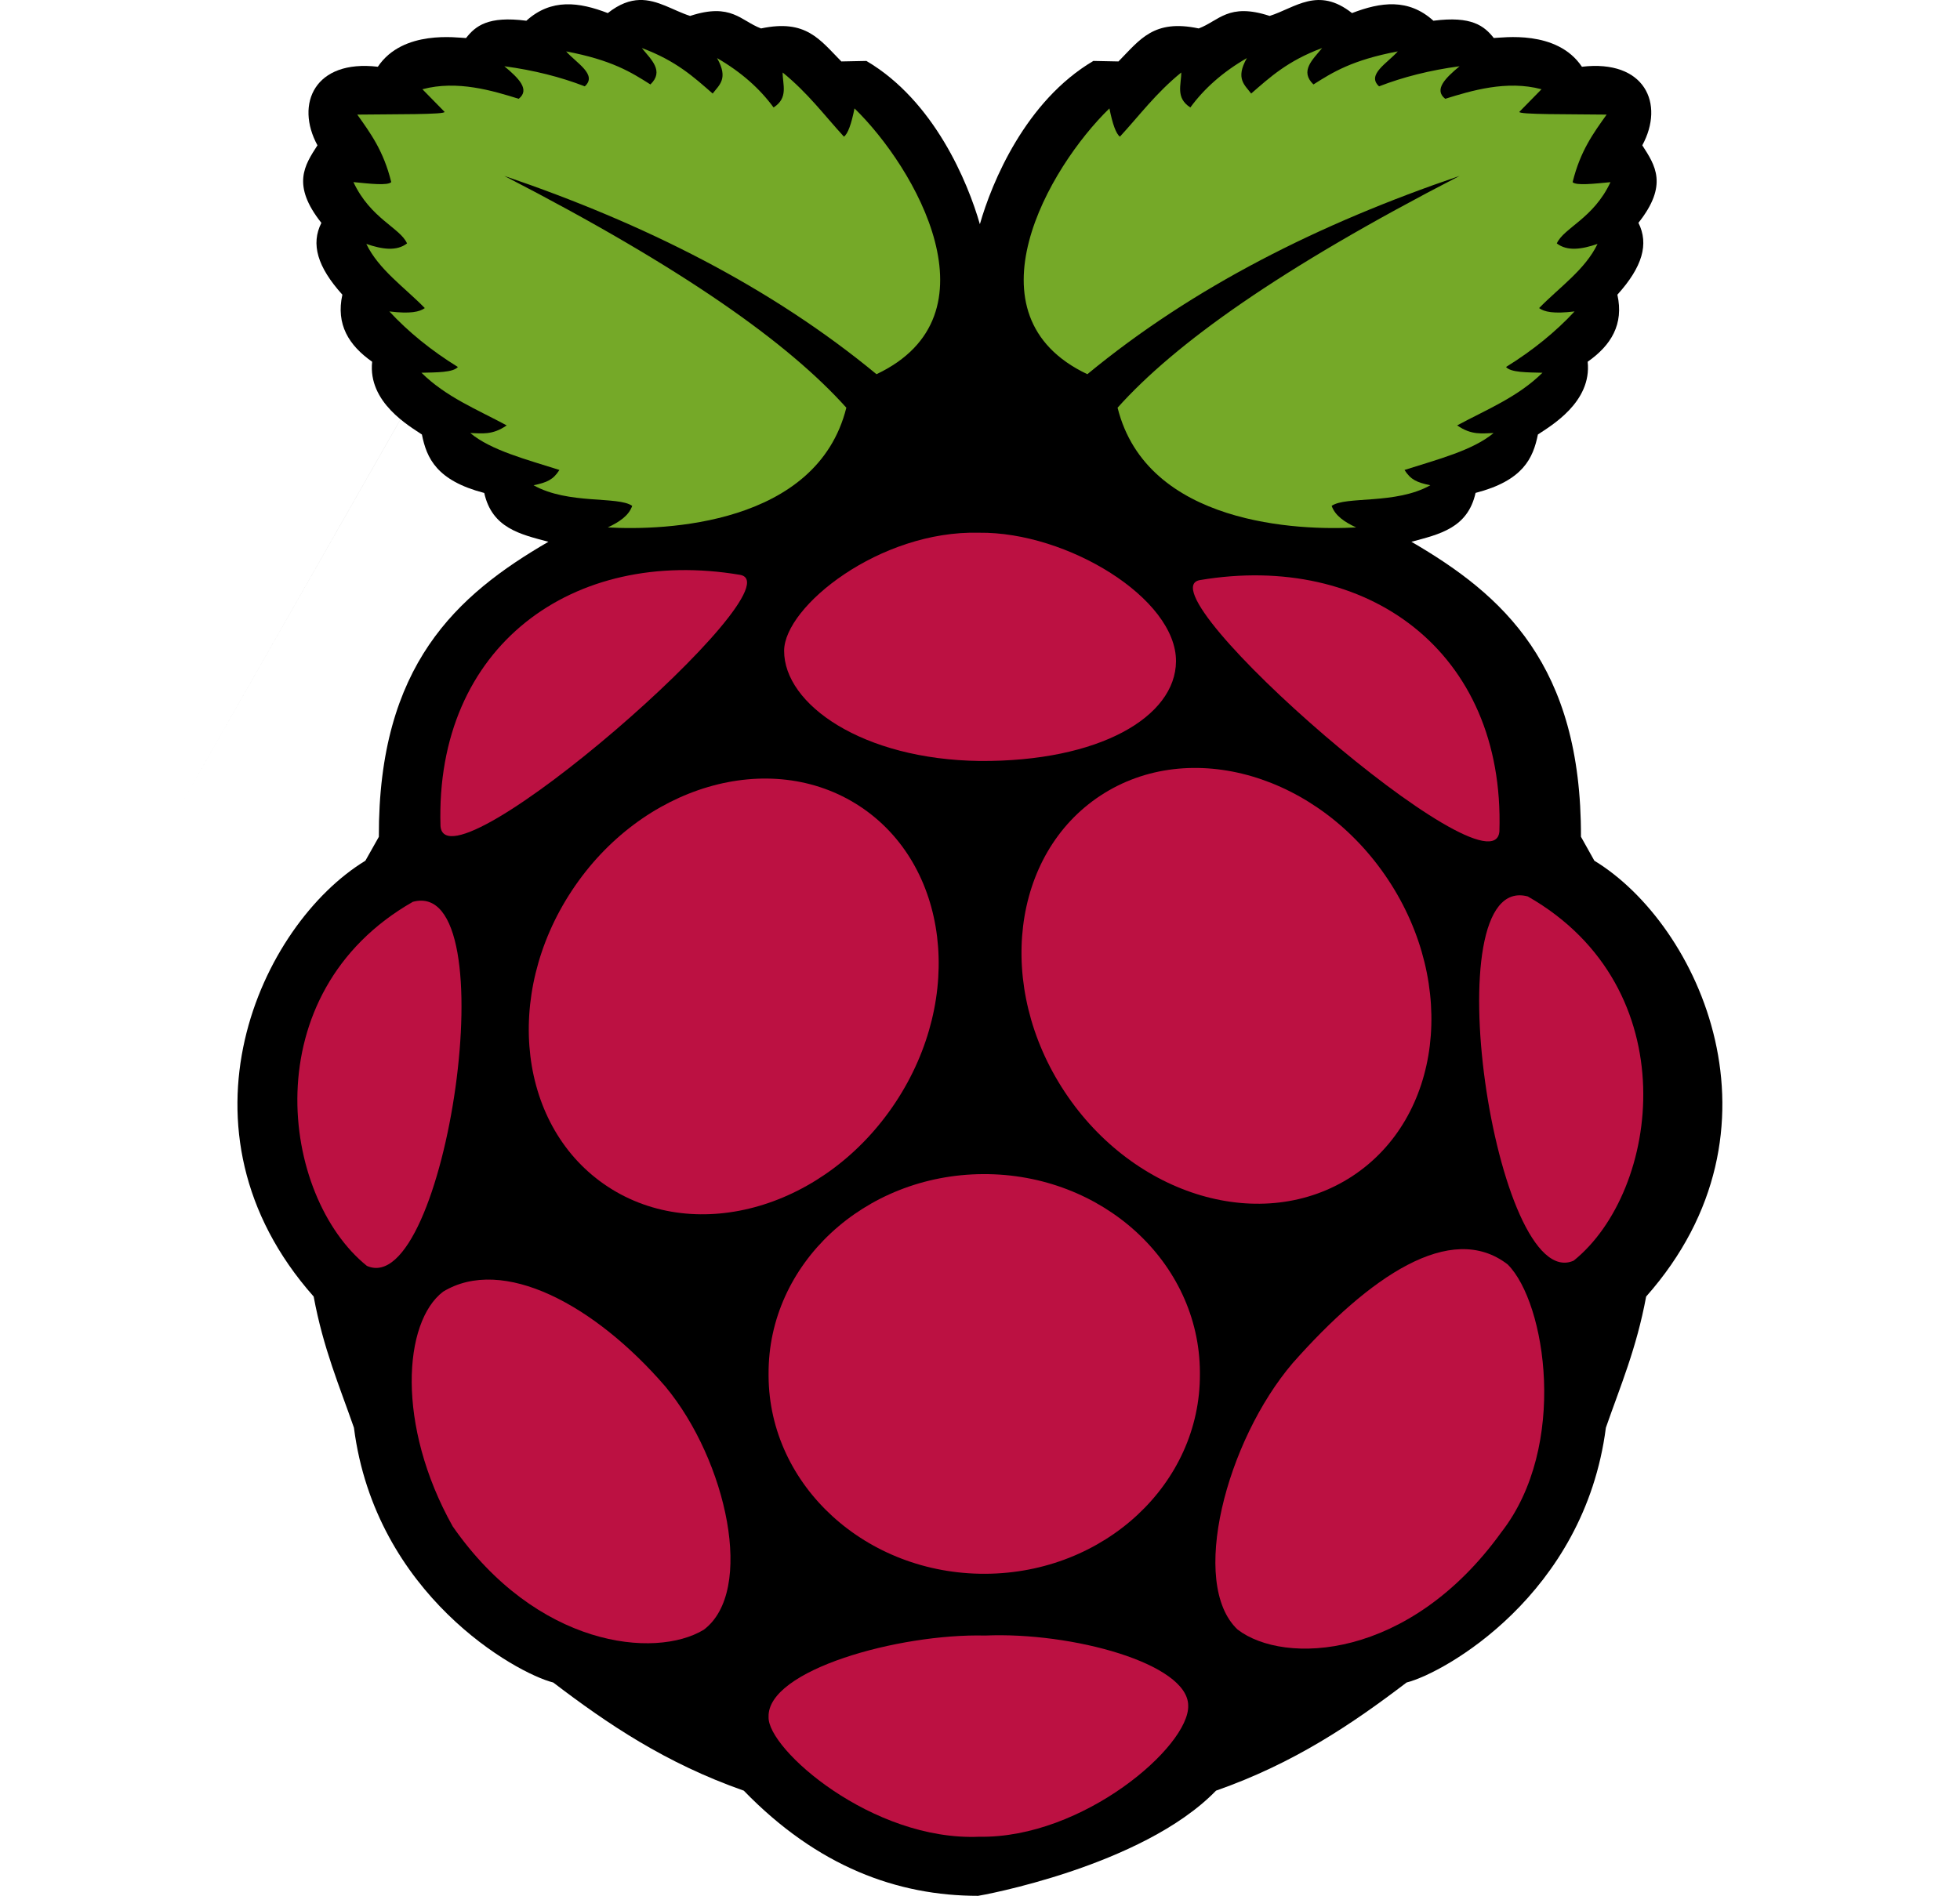 <svg width="31" height="30" viewBox="0 0 31 30" fill="none" xmlns="http://www.w3.org/2000/svg">
<path d="M10.113 0C9.961 0.005 9.798 0.061 9.613 0.207C9.159 0.032 8.719 -0.028 8.325 0.328C7.718 0.249 7.52 0.412 7.371 0.602C7.237 0.599 6.373 0.464 5.976 1.056C4.979 0.938 4.664 1.642 5.021 2.299C4.818 2.614 4.607 2.925 5.083 3.526C4.914 3.86 5.019 4.223 5.415 4.662C5.311 5.133 5.517 5.464 5.886 5.723C5.817 6.367 6.476 6.741 6.673 6.874C6.748 7.249 6.906 7.603 7.659 7.799C7.783 8.358 8.235 8.454 8.674 8.571C7.225 9.413 5.983 10.521 5.992 13.239L5.779 13.617C4.119 14.627 2.625 17.873 4.961 20.512C5.114 21.337 5.37 21.931 5.598 22.587C5.938 25.233 8.163 26.471 8.75 26.618C9.609 27.273 10.525 27.894 11.764 28.329C12.932 29.534 14.198 29.993 15.47 29.993C15.489 29.993 18.064 29.534 19.233 28.329C20.472 27.894 21.387 27.273 22.247 26.618C22.834 26.471 25.058 25.233 25.399 22.587C25.627 21.931 25.883 21.337 26.036 20.512C28.372 17.873 26.878 14.627 25.217 13.617L25.005 13.238C25.013 10.521 23.771 9.413 22.323 8.571C22.761 8.454 23.214 8.357 23.338 7.798C24.091 7.603 24.248 7.249 24.324 6.874C24.521 6.741 25.18 6.366 25.111 5.723C25.48 5.464 25.686 5.132 25.581 4.662C25.978 4.223 26.082 3.86 25.914 3.525C26.39 2.925 26.178 2.614 25.975 2.299C26.332 1.642 26.017 0.938 25.02 1.056C24.624 0.464 23.759 0.599 23.626 0.601C23.476 0.412 23.279 0.249 22.671 0.328C22.277 -0.029 21.837 0.032 21.384 0.207C20.845 -0.218 20.488 0.123 20.081 0.252C19.428 0.038 19.279 0.331 18.959 0.45C18.247 0.299 18.031 0.626 17.69 0.972L17.293 0.964C16.22 1.597 15.687 2.884 15.498 3.547C15.308 2.884 14.777 1.596 13.703 0.964L13.307 0.972C12.965 0.626 12.749 0.299 12.037 0.45C11.717 0.331 11.568 0.038 10.915 0.252C10.648 0.167 10.402 -0.009 10.112 0L2.746 12.936" fill="black"/>
<path d="M7.976 2.783C10.824 4.251 12.479 5.438 13.386 6.45C12.921 8.311 10.499 8.396 9.613 8.344C9.794 8.259 9.946 8.158 9.999 8.003C9.777 7.845 8.989 7.986 8.439 7.677C8.65 7.633 8.749 7.591 8.848 7.435C8.328 7.269 7.768 7.126 7.438 6.851C7.616 6.853 7.782 6.891 8.014 6.73C7.549 6.479 7.052 6.28 6.666 5.897C6.906 5.891 7.166 5.894 7.242 5.806C6.815 5.542 6.456 5.248 6.158 4.927C6.495 4.968 6.637 4.933 6.719 4.874C6.397 4.544 5.989 4.265 5.794 3.859C6.045 3.945 6.273 3.978 6.438 3.851C6.329 3.604 5.86 3.459 5.59 2.881C5.853 2.907 6.133 2.939 6.188 2.881C6.066 2.383 5.856 2.103 5.651 1.813C6.214 1.805 7.068 1.815 7.03 1.768L6.681 1.412C7.232 1.264 7.795 1.436 8.204 1.563C8.388 1.418 8.201 1.235 7.977 1.048C8.445 1.111 8.867 1.218 9.249 1.366C9.454 1.182 9.117 0.998 8.954 0.813C9.677 0.95 9.983 1.143 10.287 1.336C10.508 1.124 10.3 0.944 10.151 0.76C10.696 0.962 10.977 1.223 11.272 1.48C11.373 1.345 11.527 1.246 11.341 0.919C11.727 1.142 12.019 1.405 12.235 1.7C12.474 1.547 12.377 1.339 12.379 1.147C12.781 1.474 13.036 1.822 13.348 2.162C13.411 2.116 13.466 1.961 13.515 1.715C14.474 2.646 15.83 4.99 13.863 5.92C12.19 4.539 10.191 3.536 7.976 2.783L7.976 2.783Z" fill="#75A928"/>
<path d="M23.085 2.783C20.238 4.251 18.582 5.438 17.676 6.45C18.14 8.311 20.563 8.396 21.449 8.344C21.267 8.26 21.116 8.158 21.062 8.003C21.285 7.845 22.073 7.986 22.623 7.677C22.412 7.633 22.313 7.591 22.214 7.435C22.734 7.269 23.294 7.126 23.623 6.851C23.445 6.854 23.279 6.891 23.047 6.73C23.513 6.479 24.01 6.28 24.396 5.897C24.155 5.891 23.895 5.894 23.82 5.806C24.246 5.542 24.606 5.248 24.904 4.927C24.567 4.968 24.424 4.933 24.343 4.874C24.665 4.544 25.073 4.265 25.267 3.859C25.017 3.945 24.788 3.978 24.623 3.851C24.733 3.604 25.202 3.459 25.472 2.882C25.208 2.907 24.929 2.939 24.873 2.882C24.996 2.383 25.205 2.103 25.411 1.813C24.847 1.805 23.994 1.815 24.032 1.768L24.381 1.412C23.83 1.264 23.267 1.436 22.858 1.563C22.674 1.418 22.861 1.235 23.085 1.048C22.617 1.111 22.194 1.218 21.812 1.366C21.608 1.182 21.945 0.998 22.108 0.813C21.385 0.95 21.079 1.143 20.774 1.336C20.553 1.124 20.762 0.944 20.911 0.76C20.366 0.962 20.085 1.223 19.789 1.48C19.689 1.345 19.535 1.246 19.721 0.919C19.334 1.142 19.043 1.405 18.827 1.7C18.588 1.547 18.685 1.339 18.683 1.147C18.281 1.474 18.026 1.822 17.713 2.162C17.651 2.116 17.596 1.961 17.547 1.715C16.587 2.646 15.232 4.99 17.198 5.92C18.871 4.539 20.87 3.536 23.085 2.783H23.085Z" fill="#75A928"/>
<path d="M18.978 21.737C18.988 23.474 17.468 24.889 15.585 24.898C13.701 24.907 12.166 23.507 12.156 21.77C12.156 21.759 12.156 21.748 12.156 21.737C12.146 20 13.665 18.584 15.549 18.575C17.433 18.566 18.968 19.967 18.978 21.704V21.737Z" fill="#BC1142"/>
<path d="M13.595 12.753C15.008 13.679 15.263 15.777 14.164 17.44C13.065 19.103 11.028 19.701 9.615 18.775C8.202 17.849 7.947 15.75 9.046 14.088C10.145 12.425 12.181 11.827 13.595 12.753Z" fill="#BC1142"/>
<path d="M17.408 12.585C15.995 13.511 15.74 15.61 16.839 17.273C17.938 18.936 19.974 19.534 21.388 18.608C22.801 17.682 23.056 15.583 21.957 13.92C20.858 12.257 18.821 11.659 17.408 12.585Z" fill="#BC1142"/>
<path d="M6.53 14.267C8.056 13.857 7.045 20.579 5.803 20.027C4.438 18.929 3.998 15.712 6.53 14.267Z" fill="#BC1142"/>
<path d="M24.164 14.182C22.638 13.774 23.649 20.495 24.89 19.944C26.256 18.845 26.696 15.628 24.164 14.182Z" fill="#BC1142"/>
<path d="M18.98 9.177C21.613 8.733 23.804 10.297 23.715 13.152C23.629 14.247 18.01 9.34 18.98 9.177Z" fill="#BC1142"/>
<path d="M11.703 9.094C9.07 8.649 6.879 10.214 6.967 13.069C7.054 14.164 12.673 9.257 11.703 9.094Z" fill="#BC1142"/>
<path d="M15.486 8.428C13.914 8.387 12.406 9.594 12.402 10.294C12.398 11.145 13.645 12.016 15.497 12.039C17.387 12.052 18.594 11.341 18.6 10.463C18.607 9.468 16.88 8.412 15.486 8.428Z" fill="#BC1142"/>
<path d="M15.581 25.875C16.951 25.816 18.79 26.317 18.793 26.982C18.816 27.627 17.126 29.086 15.49 29.058C13.796 29.131 12.135 27.67 12.156 27.163C12.131 26.421 14.219 25.841 15.581 25.875Z" fill="#BC1142"/>
<path d="M10.524 21.936C11.499 23.111 11.944 25.176 11.13 25.784C10.36 26.249 8.489 26.058 7.16 24.148C6.263 22.545 6.379 20.915 7.008 20.435C7.95 19.862 9.404 20.637 10.524 21.936H10.524Z" fill="#BC1142"/>
<path d="M20.447 21.563C19.392 22.799 18.804 25.054 19.574 25.78C20.31 26.345 22.287 26.266 23.746 24.24C24.806 22.88 24.451 20.608 23.846 20.004C22.946 19.309 21.655 20.199 20.447 21.563V21.563Z" fill="#BC1142"/>
</svg>

